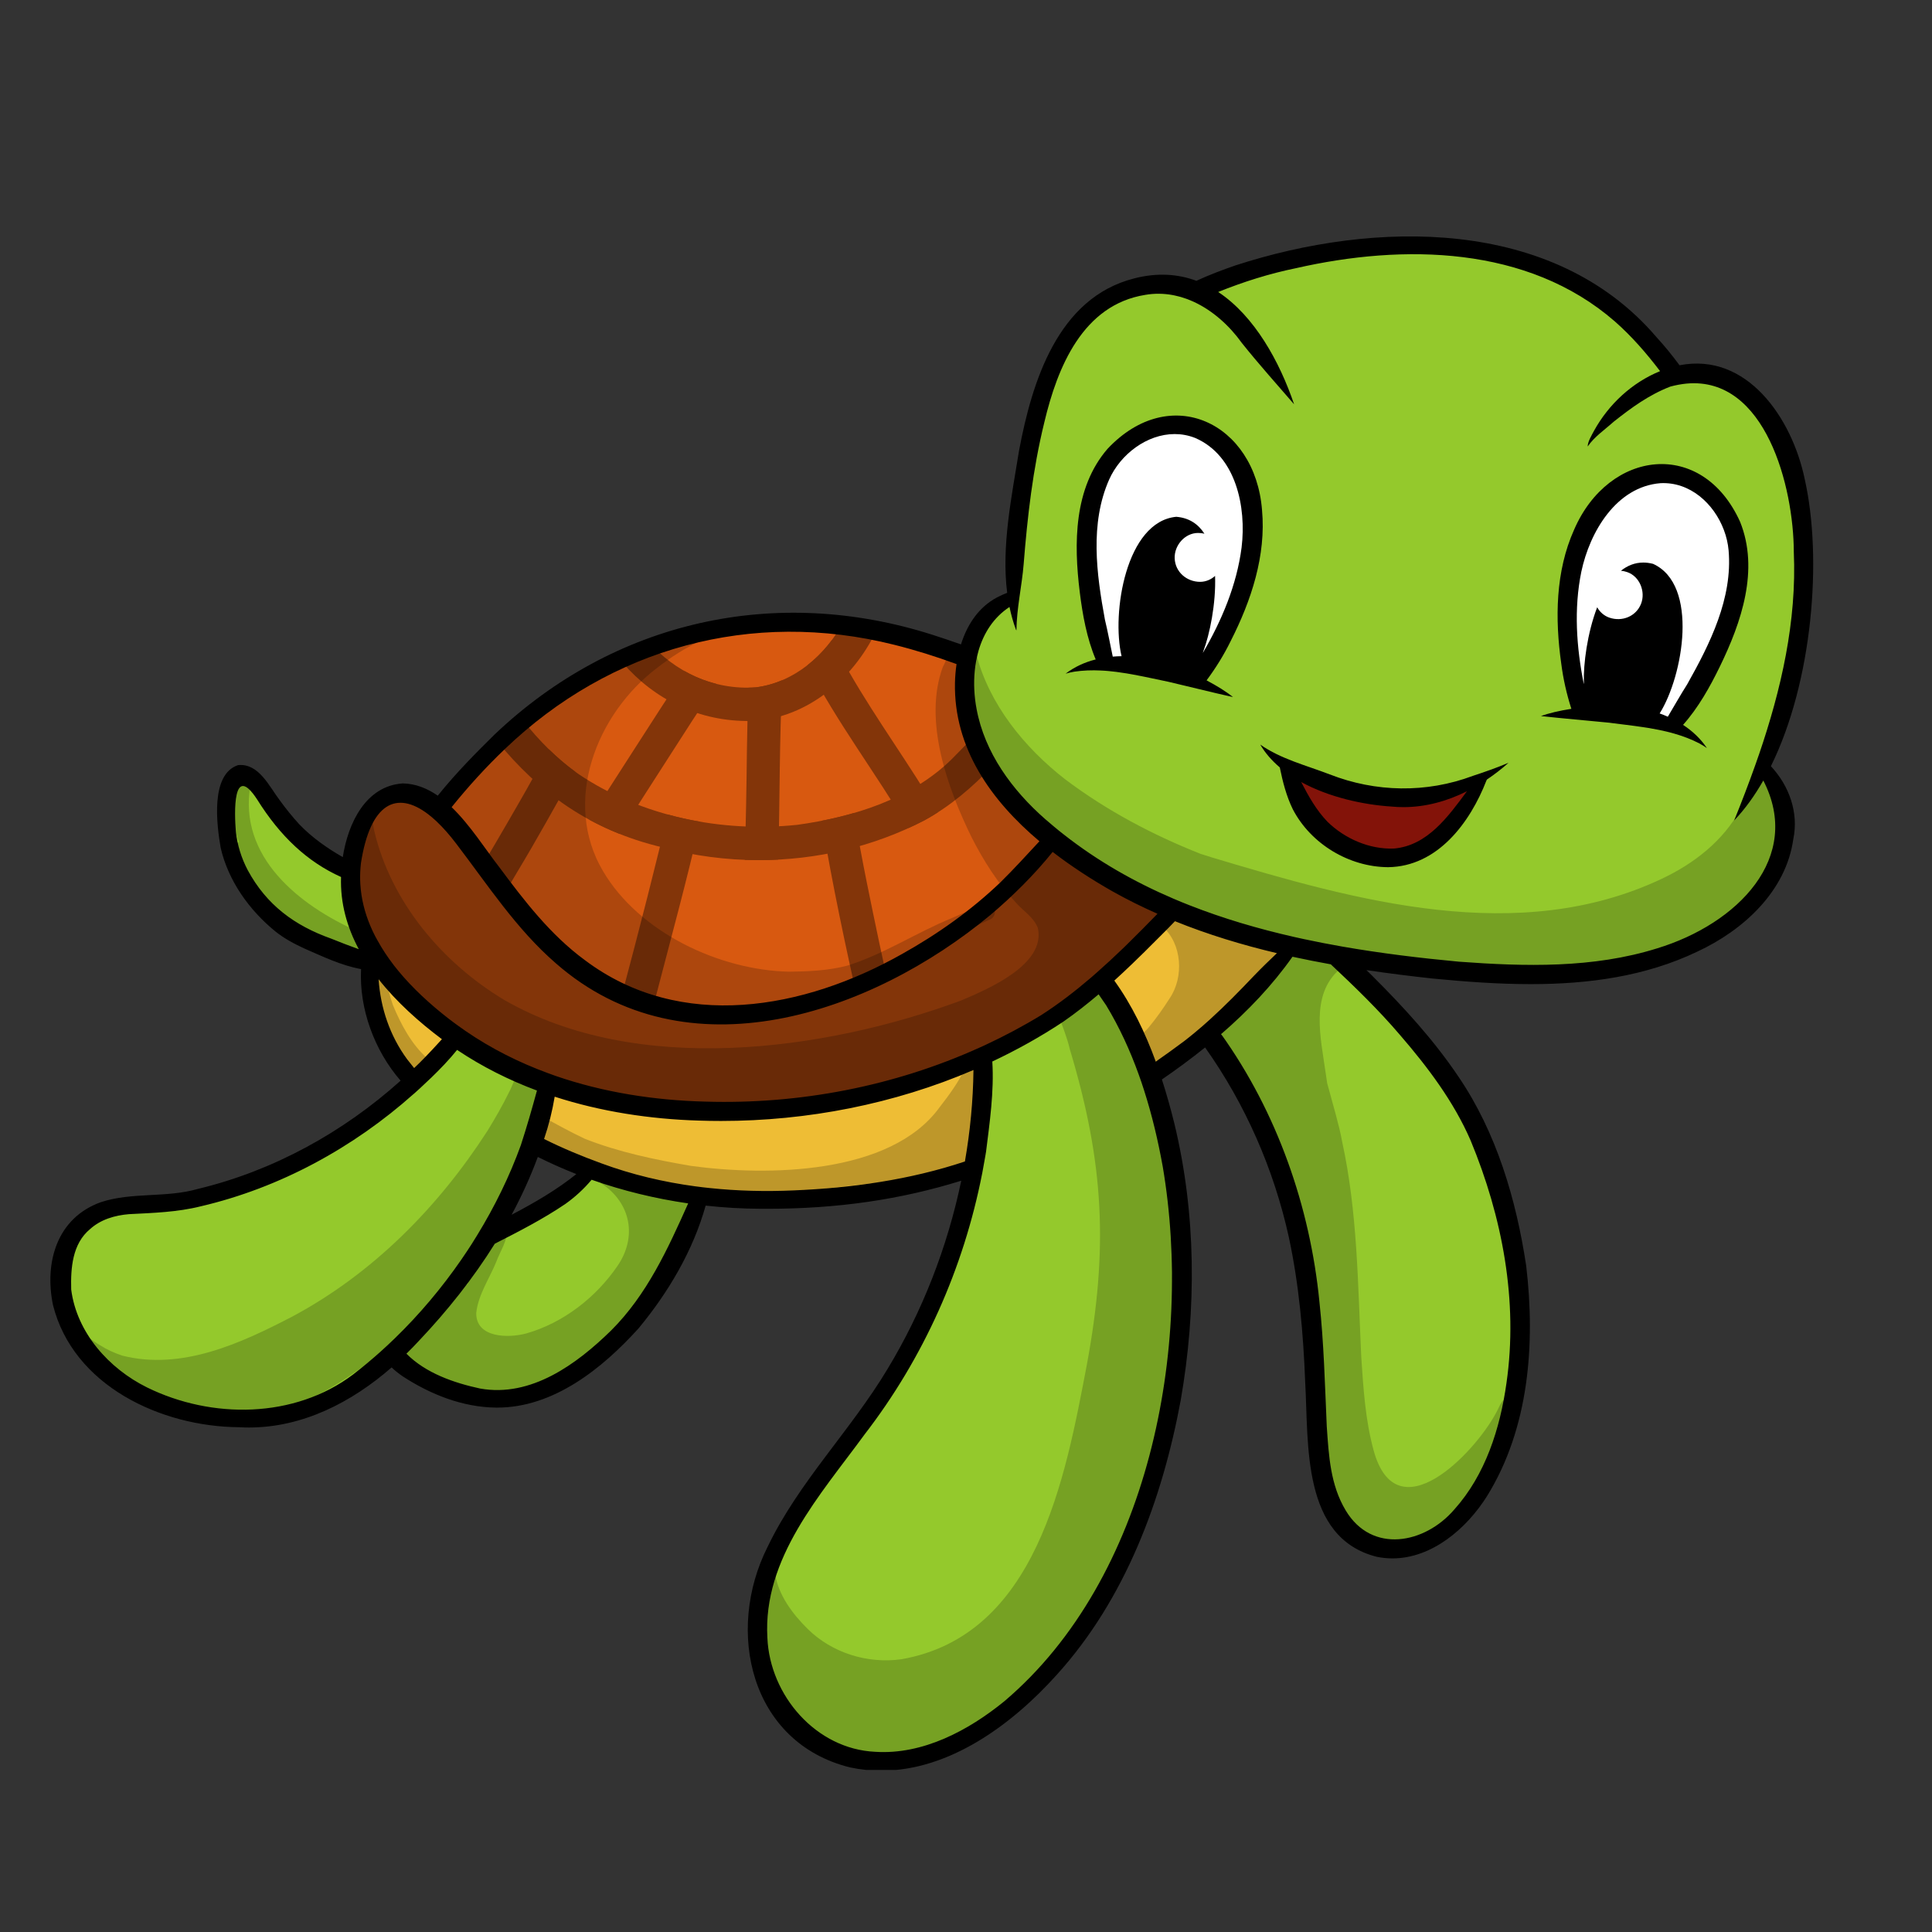 <svg xmlns="http://www.w3.org/2000/svg" xmlns:xlink="http://www.w3.org/1999/xlink" width="500" viewBox="0 0 375 375" height="500" preserveAspectRatio="xMidYMid meet"><rect x="0" y="0" width="375" height="375" fill="#333333" stroke="none"/><defs><filter x="0%" y="0%" width="100%" height="100%" id="49594d223c"></filter><clipPath id="e31849c4a4"><path d="M 9 120 L 353 120 L 353 343.543 L 9 343.543 Z M 9 120 " clip-rule="nonzero"></path></clipPath><mask id="e27cddfff8"><g filter="url(#49594d223c)"><rect x="-37.5" width="450" fill="#000000" y="-37.5" height="450" fill-opacity="0.2"></rect></g></mask><clipPath id="c5b5da5af4"><path d="M 75 0.48 L 185 0.48 L 185 77 L 75 77 Z M 75 0.48 " clip-rule="nonzero"></path></clipPath><clipPath id="0ac49f4b78"><rect x="0" width="344" y="0" height="224"></rect></clipPath><clipPath id="aae4feab25"><path d="M 9 45 L 352 45 L 352 343.543 L 9 343.543 Z M 9 45 " clip-rule="nonzero"></path></clipPath></defs><path fill="#d85910" d="M 140.59 196.93 C 129.977 196.93 120.504 193.848 112.43 187.77 C 105.73 182.848 100.566 176.227 95.434 169.309 C 94.645 168.305 93.82 167.16 92.941 165.949 C 91.012 163.281 88.828 160.258 86.414 157.934 L 85.238 156.805 L 86.262 155.535 C 89.598 151.406 93.141 147.551 96.793 144.074 C 112.426 129.094 132.539 120.84 153.414 120.84 C 160.242 120.84 167.16 121.707 173.977 123.418 C 177.973 124.414 182.113 125.695 186.273 127.223 L 187.633 127.723 L 187.422 129.152 C 187.262 130.242 187.164 131.398 187.137 132.586 C 186.93 143.07 192.23 152.945 202.898 161.934 L 204.32 163.133 L 202.051 165.59 C 199.926 167.887 197.73 170.258 195.434 172.523 C 189.898 177.816 183.371 182.578 176.004 186.691 C 167.75 191.359 154.898 196.93 140.59 196.93 Z M 140.59 196.93 " fill-opacity="1" fill-rule="nonzero"></path><path fill="#833509" d="M 140.633 215.656 C 139.395 215.656 138.152 215.637 136.914 215.602 C 126.414 215.352 116.543 213.68 107.594 210.637 C 107.074 210.457 106.562 210.277 106.051 210.094 C 105.609 209.934 105.18 209.773 104.754 209.609 L 104.578 209.543 C 99.367 207.543 94.473 205.027 90.051 202.07 C 89.375 201.617 88.703 201.148 88.039 200.668 C 87.828 200.516 87.602 200.352 87.375 200.18 C 86.875 199.812 86.363 199.422 85.859 199.027 C 81.887 195.934 78.523 192.723 75.871 189.492 L 75.586 189.148 L 75.578 189.148 L 75.465 189 L 75.016 188.457 L 74.68 188.121 L 74.68 188.047 L 73.484 186.586 L 73.676 186.586 C 73.211 185.91 72.777 185.242 72.387 184.59 L 71.953 183.875 L 71.953 183.848 C 71.863 183.688 71.77 183.523 71.684 183.363 C 71.609 183.238 71.512 183.059 71.422 182.879 C 71.301 182.652 71.168 182.395 71.035 182.133 L 70.801 181.777 L 70.797 181.641 C 70.742 181.52 70.684 181.402 70.629 181.281 C 70.586 181.191 70.543 181.098 70.508 181.008 L 70.277 180.488 L 70.496 180.387 L 70.254 180.438 C 69.039 177.57 68.336 174.652 68.164 171.762 L 68.055 169.992 L 68.035 169.992 L 68.211 168.055 C 68.234 167.809 68.262 167.562 68.289 167.316 C 69.996 156.332 74.367 154.039 77.734 154.039 C 79.574 154.039 81.535 154.754 83.562 156.168 L 83.891 156.406 C 84.152 156.594 84.387 156.777 84.621 156.969 C 85 157.273 85.379 157.605 85.766 157.957 C 85.887 158.07 86.02 158.195 86.148 158.32 L 86.402 158.566 C 87.551 159.695 88.738 161.062 89.922 162.617 C 91.258 164.367 92.57 166.145 93.883 167.926 C 98.469 174.148 103.211 180.578 109.09 185.664 C 117.73 193.227 128.105 197.059 139.934 197.059 C 156.496 197.059 175.133 189.48 191.066 176.262 C 195.633 172.398 199.633 168.355 202.945 164.254 L 204.035 162.898 L 205.414 163.961 C 208.754 166.535 212.57 169.051 216.758 171.43 C 219.508 172.984 222.41 174.438 225.371 175.75 L 227.699 176.781 L 225.926 178.613 C 224.043 180.559 222.371 182.25 220.816 183.789 C 220.09 184.508 219.355 185.223 218.609 185.938 C 217.254 187.234 216.027 188.367 214.863 189.41 C 214.332 189.883 213.805 190.352 213.27 190.812 C 209.77 193.84 206.434 196.359 203.074 198.52 C 199.594 200.645 195.953 202.598 192.223 204.352 C 176.434 211.746 158.594 215.656 140.633 215.656 Z M 140.633 215.656 " fill-opacity="1" fill-rule="nonzero"></path><path fill="#eebd35" d="M 222.668 206.684 C 220.48 200.672 217.848 195.52 214.852 191.367 L 213.922 190.078 L 215.098 189.012 C 216.156 188.051 217.258 187.023 218.457 185.875 C 218.891 185.457 219.324 185.039 219.758 184.613 C 220.191 184.195 220.621 183.77 221.051 183.344 C 222.141 182.27 223.215 181.191 224.289 180.109 C 225.133 179.273 225.953 178.441 226.762 177.59 L 227.598 176.715 L 228.719 177.168 C 234.703 179.594 241.09 181.594 248.246 183.289 L 251.449 184.047 L 249.059 186.309 C 247.332 187.945 245.945 189.312 244.688 190.617 C 242.191 193.246 239.207 196.324 236.082 199.16 C 235.836 199.387 235.582 199.617 235.328 199.84 C 234.484 200.594 233.711 201.258 232.969 201.867 C 232.305 202.418 231.625 202.957 230.938 203.488 C 229.074 204.891 227.203 206.246 225.359 207.531 L 223.461 208.855 Z M 222.668 206.684 " fill-opacity="1" fill-rule="nonzero"></path><path fill="#eebd35" d="M 148.859 232.953 C 145.02 232.953 141.23 232.758 137.602 232.375 C 137.195 232.332 136.785 232.289 136.375 232.238 C 136.301 232.23 136.211 232.219 136.121 232.207 C 135.766 232.164 135.359 232.113 134.953 232.059 L 134.34 232.059 L 134.238 231.961 C 127.938 231.082 121.91 229.598 116.297 227.539 C 116.297 227.539 115.438 227.227 115.121 227.105 L 114.348 226.816 C 110.852 225.484 107.738 224.133 104.816 222.676 L 103.43 221.98 L 103.926 220.516 C 104.801 217.934 105.469 215.266 105.91 212.59 L 106.246 210.551 L 108.215 211.188 C 116.605 213.906 125.828 215.43 135.621 215.727 C 137.059 215.773 138.516 215.801 139.953 215.801 C 156.738 215.801 173.438 212.438 188.25 206.074 L 190.762 204.996 L 190.73 207.73 C 190.664 213.672 190.102 219.734 189.055 225.746 L 188.871 226.789 L 187.867 227.129 C 178.004 230.426 166.957 232.293 154.09 232.836 C 152.336 232.914 150.578 232.953 148.859 232.953 Z M 148.859 232.953 " fill-opacity="1" fill-rule="nonzero"></path><path fill="#eebd35" d="M 79.008 208.441 C 78.543 207.863 78.086 207.285 77.633 206.711 C 74.145 201.973 72.109 196.273 71.707 190.18 L 71.328 184.422 L 74.883 188.969 C 75.109 189.254 75.34 189.543 75.574 189.824 C 75.723 190.008 75.852 190.164 75.988 190.316 C 76.156 190.516 76.289 190.672 76.426 190.824 C 76.598 191.023 76.73 191.176 76.871 191.324 C 77.031 191.508 77.168 191.66 77.309 191.809 C 77.484 192.004 77.625 192.152 77.77 192.301 C 77.906 192.453 78.027 192.578 78.141 192.695 L 78.527 193.082 L 78.535 193.098 C 78.727 193.293 79.203 193.77 79.203 193.77 C 79.676 194.238 80.16 194.699 80.648 195.145 C 80.828 195.316 80.984 195.457 81.141 195.598 C 82.848 197.152 84.711 198.688 86.844 200.293 L 88.406 201.469 L 85.203 204.961 C 84.559 205.652 83.918 206.32 83.266 206.98 L 82.621 207.629 C 82.363 207.891 82.094 208.152 81.828 208.41 L 80.238 209.969 Z M 79.008 208.441 " fill-opacity="1" fill-rule="nonzero"></path><path fill="#94c92c" d="M 270.668 300.57 C 266.078 300.57 262.172 298.27 259.672 294.086 C 256.566 288.906 256.168 283.098 255.781 277.48 L 255.746 276.98 C 255.676 275.398 255.613 273.855 255.551 272.312 C 255.293 265.922 255.023 259.309 254.328 252.863 C 252.504 234.254 245.848 216.109 235.582 201.754 L 234.637 200.434 L 235.863 199.375 C 241.32 194.66 245.883 189.719 249.43 184.688 L 250.109 183.719 L 251.266 183.973 C 253.555 184.477 255.961 184.953 258.625 185.43 L 259.145 185.52 L 259.527 185.883 C 264.793 190.82 269.117 195.066 273.109 199.754 C 277.684 205.055 283.414 212.227 287.074 220.645 C 293.891 237.09 296.34 253.715 294.16 268.754 C 292.648 279.5 289.098 288.055 283.605 294.172 C 280.191 298.168 275.344 300.57 270.668 300.57 Z M 270.668 300.57 " fill-opacity="1" fill-rule="nonzero"></path><path fill="#94c92c" d="M 171.473 341.855 C 170.898 341.855 170.328 341.836 169.75 341.801 C 157.859 341.246 147.715 330.562 147.172 317.988 C 146.355 303.926 155.125 292.32 162.863 282.078 C 164.051 280.508 165.227 278.949 166.355 277.402 C 177.539 262.922 185.32 245.676 188.883 227.488 C 188.949 227.164 189.008 226.855 189.062 226.551 C 189.156 226.074 189.242 225.602 189.32 225.137 C 189.379 224.824 189.523 223.953 189.523 223.953 L 189.629 223.312 L 189.84 221.609 C 190.488 216.508 191.152 211.234 190.832 206.172 L 190.754 204.969 L 191.848 204.453 C 196.594 202.211 201.168 199.637 205.434 196.801 C 207.598 195.301 209.785 193.605 212.094 191.645 L 213.586 190.383 L 214.703 191.98 C 215.203 192.695 215.691 193.414 216.18 194.133 C 218.688 198.277 220.848 202.84 222.637 207.77 C 222.746 208.078 222.855 208.383 222.961 208.688 C 223.078 209.023 223.191 209.359 223.305 209.695 C 223.395 209.953 223.488 210.227 223.574 210.5 L 223.824 211.281 C 225.277 215.844 226.465 220.711 227.441 226.145 C 230.578 244.57 229.645 264.754 224.816 282.992 C 219.41 303.422 209.477 320.215 196.098 331.562 C 190.332 336.27 181.402 341.855 171.473 341.855 Z M 171.473 341.855 " fill-opacity="1" fill-rule="nonzero"></path><path fill="#94c92c" d="M 96.512 271.586 C 95.301 271.586 94.082 271.477 92.887 271.266 C 85.945 269.77 80.977 267.398 77.625 264.012 L 76.375 262.746 L 77.641 261.496 C 78.473 260.676 79.289 259.828 80.07 258.977 C 85.75 252.98 90.613 246.758 94.547 240.461 L 94.809 240.039 L 95.246 239.816 C 99.52 237.641 104.363 235.176 108.723 232.23 C 110.504 230.961 112.113 229.48 113.469 227.852 L 114.262 226.902 L 115.43 227.312 C 121.324 229.398 127.512 230.918 133.828 231.828 L 136.156 232.164 L 135.195 234.312 C 131.441 242.703 127.184 252.211 119.887 259.496 C 111.57 267.633 103.93 271.586 96.512 271.586 Z M 96.512 271.586 " fill-opacity="1" fill-rule="nonzero"></path><path fill="#94c92c" d="M 47.102 275.398 C 40.441 275.398 33.75 273.84 27.75 270.895 C 19.125 266.625 13.113 258.82 12.055 250.516 L 12.043 250.43 L 12.043 250.34 C 11.918 245.703 12.332 240.512 16.355 237.191 C 18.406 235.328 21.293 234.203 24.867 233.895 L 26.211 233.828 C 30.512 233.617 34.578 233.418 38.566 232.414 C 53.25 228.984 67.262 221.586 79.117 211.012 C 79.523 210.652 79.922 210.289 80.316 209.926 C 80.645 209.625 80.973 209.32 81.297 209.016 C 81.297 209.016 82.102 208.258 82.414 207.957 C 83.082 207.312 83.746 206.652 84.398 205.977 L 84.965 205.383 L 86.344 206.516 L 85.047 205.301 C 85.898 204.387 86.645 203.535 87.328 202.688 L 88.348 201.414 L 89.703 202.324 C 94.273 205.387 99.367 207.977 104.844 210.016 L 106.363 210.582 L 105.938 212.148 C 105.152 215.043 104.461 217.449 103.766 219.723 L 103.375 221 C 103.211 221.512 103.051 222.02 102.883 222.531 L 102.883 222.555 L 102.781 222.844 C 102.719 223.02 102.652 223.203 102.586 223.379 C 100.574 228.836 97.988 234.242 94.898 239.449 L 94.898 240.738 L 94.117 240.738 C 94.043 240.863 93.965 240.992 93.887 241.117 C 93.793 241.266 93.699 241.426 93.598 241.578 C 93.312 242.031 93.012 242.512 92.703 242.98 C 92.375 243.484 92.039 243.992 91.703 244.5 C 91.363 245.004 91.016 245.504 90.664 246.008 C 86.801 251.535 82.43 256.664 77.664 261.254 C 77.301 261.602 76.941 261.945 76.578 262.285 L 76.363 262.484 C 75.922 262.891 75.496 263.277 75.07 263.664 C 73.305 265.242 71.484 266.758 69.656 268.168 C 63.391 272.902 55.598 275.398 47.102 275.398 Z M 47.102 275.398 " fill-opacity="1" fill-rule="nonzero"></path><path fill="#94c92c" d="M 69.039 185.918 C 67.398 185.328 65.668 184.664 63.59 183.828 C 55.613 180.988 50.164 176.5 46.512 169.727 C 45.156 167.141 44.316 164.402 44.008 161.566 C 43.578 156.32 43.992 153.004 45.23 151.656 C 45.75 151.098 46.434 150.789 47.16 150.789 C 48.566 150.789 49.832 151.805 51.391 154.188 C 55.746 161.156 60.82 165.867 66.926 168.613 L 68.012 169.102 L 67.973 170.293 C 67.828 174.699 68.914 179.109 71.211 183.406 L 73.379 187.473 Z M 69.039 185.918 " fill-opacity="1" fill-rule="nonzero"></path><path fill="#94c92c" d="M 297.605 189.062 C 293.406 189.062 288.91 188.871 283.02 188.434 C 274.445 187.629 267.012 186.664 260.262 185.484 C 260.23 185.48 260.141 185.465 260.051 185.449 C 259.539 185.359 258.961 185.254 258.387 185.148 C 257.754 185.031 257.125 184.914 256.5 184.789 C 255.32 184.562 254.133 184.32 252.949 184.066 L 252.848 184.066 L 252.629 184 C 252.02 183.871 251.414 183.738 250.805 183.598 C 243.309 181.902 236.586 179.867 230.258 177.379 C 229.98 177.27 229.691 177.156 229.398 177.035 C 228.559 176.703 227.711 176.348 226.863 175.984 C 218.984 172.598 211.852 168.43 205.656 163.598 L 205.492 163.469 C 205.305 163.324 205.113 163.176 204.926 163.023 C 204.594 162.762 204.258 162.488 203.918 162.211 L 203.348 161.734 C 202.809 161.289 202.266 160.82 201.727 160.344 C 194.086 153.652 189.27 145.891 187.801 137.898 C 187.309 135.32 187.176 132.609 187.418 130.074 L 187.57 128.465 L 187.629 128.465 L 187.691 128.094 L 187.566 128.094 L 188.219 125.824 C 189.406 121.719 191.738 118.43 194.957 116.312 L 196.133 115.539 L 196.352 114.008 C 196.57 112.508 196.789 110.922 196.918 109.355 C 197.578 101.082 198.578 91.305 200.977 81.535 C 204.742 65.652 211.633 57.125 222.035 55.477 C 222.949 55.32 223.906 55.238 224.855 55.238 C 226.188 55.238 227.539 55.398 228.871 55.715 C 229.801 55.941 230.742 56.246 231.672 56.625 L 231.684 56.625 L 232.309 56.895 L 232.316 56.902 C 236.113 58.625 239.699 61.66 242.453 65.488 C 243.031 66.215 243.625 66.941 244.223 67.66 C 241.984 64.047 239.102 60.551 235.473 58.148 L 232.648 56.281 L 235.789 55.02 C 241.113 52.879 246.156 51.336 251.207 50.309 C 259.195 48.488 266.996 47.562 274.352 47.562 C 290.781 47.562 304.32 52.098 314.594 61.035 C 317.68 63.746 320.551 66.898 323.637 70.961 L 325.043 72.809 L 323.855 73.289 C 324.004 73.25 324.371 73.156 324.434 73.145 C 324.762 73.066 325.094 72.996 325.418 72.934 L 325.812 72.863 C 325.977 72.836 326.141 72.809 326.305 72.785 C 326.508 72.758 326.711 72.734 326.906 72.711 C 327.141 72.688 327.328 72.668 327.516 72.656 L 327.645 72.645 C 327.832 72.633 328.02 72.621 328.203 72.617 C 328.383 72.613 328.586 72.609 328.785 72.609 C 344.156 72.609 349.93 93.77 349.953 107.109 C 350.484 119.066 348.312 131.754 343.125 146.957 L 343.145 146.957 L 342.648 148.355 L 343.848 150.68 C 346.82 156.449 347.156 162.438 344.809 167.996 C 341.504 175.812 333.047 182.457 322.184 185.77 C 315.023 188.016 307.207 189.062 297.605 189.062 Z M 250.32 149.398 C 250.812 151.695 251.445 154.086 252.539 156.312 C 255.699 162.375 262.5 166.5 269.438 166.543 C 278.73 166.43 283.977 157.52 286.238 152.355 C 281.852 153.977 277.184 154.809 272.43 154.809 C 267.312 154.809 262.262 153.848 257.418 151.953 C 256.301 151.523 255.164 151.129 253.957 150.711 C 252.758 150.293 251.535 149.867 250.32 149.398 Z M 320.398 139.566 C 321.129 139.688 321.805 139.816 322.477 139.953 C 322.938 140.047 323.414 140.152 323.883 140.266 C 324.008 140.297 324.539 140.43 324.539 140.43 L 325.352 139.52 C 328.414 136.07 330.641 131.855 332.238 128.57 C 335.664 121.531 339.793 111.113 336.105 101.953 C 333.215 95.559 328.254 91.855 322.52 91.855 C 316.168 91.855 310.285 96.316 307.172 103.504 C 304.145 110.254 303.371 118.441 304.805 128.562 C 305.156 131.363 305.789 134.207 306.695 137.039 L 306.996 137.98 C 307.539 138.031 308.082 138.082 308.621 138.133 C 308.914 138.156 309.234 138.188 309.559 138.223 C 310.258 138.285 311.008 138.359 311.754 138.434 L 312.297 138.488 C 313.051 138.586 313.812 138.68 314.582 138.773 C 316.102 138.957 317.676 139.148 319.23 139.387 L 319.445 139.418 C 319.738 139.461 320.027 139.504 320.316 139.555 Z M 219.023 128.965 C 219.371 129.02 219.715 129.082 220.062 129.145 C 221.688 129.441 223.223 129.766 224.711 130.082 C 225.48 130.242 226.242 130.406 227.004 130.559 L 227.516 130.68 C 228.262 130.855 228.992 131.027 229.723 131.203 C 229.992 131.266 230.301 131.34 230.609 131.418 C 231.125 131.539 231.652 131.668 232.18 131.793 L 232.77 131 C 234.551 128.602 236.07 126.117 237.293 123.617 C 241.938 114.48 243.863 106.484 243.184 99.145 C 242.418 89.453 236.152 82.438 228.285 82.438 C 224.047 82.438 219.891 84.477 216.262 88.34 C 209.852 95.762 210.383 106.953 211.348 114.719 C 211.797 118.352 212.539 123.062 214.312 127.309 L 214.785 128.434 L 215.453 128.488 C 215.938 128.535 216.418 128.59 216.898 128.652 C 217.574 128.734 218.254 128.836 218.934 128.949 Z M 219.023 128.965 " fill-opacity="1" fill-rule="nonzero"></path><path fill="#ffffff" d="M 214.246 127.816 C 214.07 126.992 213.902 126.164 213.734 125.34 C 213.426 123.801 213.102 122.215 212.734 120.695 L 212.715 120.598 C 211.07 111.684 209.652 101.418 213.66 92.363 C 216.254 86.539 222.152 82.473 228.004 82.473 C 229.605 82.473 231.164 82.77 232.641 83.355 C 241.727 87.27 243.762 98.254 242.758 106.477 C 241.879 113.27 239.344 120.188 234.996 127.645 L 231.766 126.203 C 231.801 126.105 231.879 125.836 231.879 125.836 L 231.906 125.766 C 232.867 123.211 233.836 118.91 234.043 114.605 C 233.68 114.672 233.312 114.707 232.941 114.707 C 229.32 114.707 226.371 111.961 226.227 108.457 C 226.152 106.695 226.84 104.934 228.102 103.617 C 228.582 103.121 229.117 102.711 229.691 102.398 C 229.27 102.246 228.816 102.145 228.324 102.094 C 226.336 102.332 224.57 103.512 223.07 105.602 C 219.223 110.969 218.059 121.164 219.426 126.957 L 219.934 129.117 L 217.715 129.145 C 217.141 129.148 216.629 129.176 216.148 129.219 L 214.574 129.363 Z M 214.246 127.816 " fill-opacity="1" fill-rule="nonzero"></path><path fill="#ffffff" d="M 322.992 140.734 C 322.562 140.539 322.086 140.352 321.539 140.152 L 319.449 139.41 L 320.629 137.535 C 323.797 132.492 326.004 122.469 324.098 116.145 C 323.359 113.684 322.066 111.996 320.262 111.125 C 319.816 111.023 319.379 110.969 318.965 110.969 C 318.934 110.969 318.898 110.969 318.867 110.969 C 319.312 111.453 319.691 112.016 319.98 112.645 C 320.75 114.297 320.828 116.188 320.191 117.824 C 319.215 120.328 316.816 121.949 314.078 121.949 C 313.309 121.949 312.543 121.82 311.809 121.566 C 311.457 121.445 311.121 121.293 310.801 121.113 C 309.602 125.258 309.121 129.637 309.207 132.367 L 309.211 132.441 C 309.211 132.441 309.199 132.703 309.199 132.797 L 305.676 133.145 C 303.977 124.684 303.82 117.312 305.191 110.617 C 306.902 102.5 312.387 92.766 322.203 92.004 C 322.453 91.992 322.645 91.988 322.836 91.988 C 324.242 91.988 325.617 92.219 326.93 92.672 C 332.457 94.559 336.723 100.312 337.293 106.66 C 338.148 116.531 333.48 125.785 329.039 133.688 L 328.988 133.773 C 328.148 135.086 327.332 136.484 326.539 137.836 C 326.113 138.566 325.684 139.297 325.25 140.023 L 324.438 141.383 Z M 322.992 140.734 " fill-opacity="1" fill-rule="nonzero"></path><path fill="#831309" d="M 269.992 166.496 C 265.156 166.496 260.082 164.355 256.422 160.773 C 253.984 158.242 252.34 155.242 250.988 152.621 L 248.316 147.457 L 253.422 150.246 C 257.98 152.738 264.117 154.395 270.25 154.781 C 270.992 154.855 271.703 154.891 272.422 154.891 C 276.23 154.891 280.102 153.918 283.93 151.996 L 286.156 154.645 L 285.871 155.031 C 282.113 160.102 277.855 165.848 270.719 166.477 C 270.418 166.492 270.207 166.496 269.992 166.496 Z M 269.992 166.496 " fill-opacity="1" fill-rule="nonzero"></path><path fill="#833509" d="M 143.941 139.922 C 134.008 139.562 125.523 134.688 119.77 127.312 C 120.914 126.633 122.074 125.984 123.273 125.406 C 124.105 125.055 124.941 124.734 125.793 124.453 C 130.941 130.367 138.43 133.992 146.688 133.414 C 154.07 132.512 160.277 127.188 163.715 120.668 C 163.871 120.699 164.031 120.727 164.188 120.758 C 166.113 121.211 168.008 121.793 169.926 122.297 C 169.988 122.316 170.055 122.332 170.117 122.348 C 165.516 132.117 155.957 139.949 145.027 139.949 C 144.668 139.949 144.305 139.941 143.941 139.922 Z M 143.941 139.922 " fill-opacity="1" fill-rule="nonzero"></path><path fill="#833509" d="M 128.602 164.48 C 114.371 161.102 104.551 153.727 96.395 143.758 C 98.098 142.441 99.809 141.141 101.527 139.852 C 104.648 143.758 108.137 147.34 112.258 150.223 C 124.578 158.523 140.078 161.629 154.758 160.098 C 165.535 158.605 176.785 155.141 184.715 147.371 C 186.16 145.883 187.637 144.406 189.074 142.895 C 189.137 143.047 189.203 143.199 189.27 143.352 C 190.012 145.016 190.926 146.707 192.082 148.129 C 192.246 148.332 192.418 148.535 192.59 148.734 C 188.719 152.836 184.402 156.5 179.488 159.195 C 169.574 164.371 158.441 166.945 147.289 166.949 C 140.992 166.949 134.695 166.125 128.602 164.48 Z M 128.602 164.48 " fill-opacity="1" fill-rule="nonzero"></path><path fill="#833509" d="M 195.414 136.566 C 195.438 136.699 195.461 136.836 195.48 136.973 C 195.457 136.836 195.434 136.703 195.414 136.566 Z M 195.414 136.566 " fill-opacity="1" fill-rule="nonzero"></path><path fill="#833509" d="M 138.973 132.719 C 138.809 132.98 138.656 133.238 138.531 133.512 C 135.758 137.715 133.023 141.945 130.309 146.191 C 126.961 151.41 123.59 156.617 120.293 161.871 C 118.223 161.055 116.258 160.129 114.383 159.109 C 117.105 154.738 119.906 150.414 122.688 146.082 C 126.078 140.805 129.484 135.535 132.914 130.281 C 134.805 131.348 136.84 132.176 138.973 132.719 Z M 138.973 132.719 " fill-opacity="1" fill-rule="nonzero"></path><path fill="#833509" d="M 151.863 132.008 C 151.246 143.598 151.387 155.234 151.062 166.848 C 148.898 166.961 146.73 166.98 144.562 166.898 C 144.773 159.688 144.902 152.641 144.977 145.641 C 145.027 141.582 145.129 137.523 145.293 133.473 C 145.758 133.469 146.219 133.453 146.688 133.418 C 148.492 133.195 150.223 132.711 151.863 132.008 Z M 151.863 132.008 " fill-opacity="1" fill-rule="nonzero"></path><path fill="#833509" d="M 182.016 157.688 C 181.191 158.219 180.348 158.719 179.488 159.191 C 178.438 159.742 177.375 160.258 176.301 160.742 C 170.012 150.055 162.391 140.16 156.734 129.102 C 158.523 127.707 160.121 126.043 161.484 124.207 C 162.793 126.199 163.539 128.582 164.902 130.578 C 170.23 139.84 176.621 148.473 182.016 157.688 Z M 182.016 157.688 " fill-opacity="1" fill-rule="nonzero"></path><path fill="#833509" d="M 129.582 158.086 C 131.656 158.664 133.766 159.129 135.898 159.492 C 133.43 170.438 130.457 181.273 127.637 192.129 C 126.578 196.129 125.531 200.129 124.449 204.121 C 124.004 205.84 122.316 206.992 120.598 206.598 C 118.938 206.238 117.66 204.449 118.121 202.746 C 121.582 189.957 124.957 177.133 128.117 164.262 C 128.641 162.211 129.117 160.152 129.582 158.086 Z M 129.582 158.086 " fill-opacity="1" fill-rule="nonzero"></path><path fill="#833509" d="M 106.539 145.438 C 108.109 146.977 109.777 148.418 111.566 149.727 C 107.883 156.242 104.285 162.809 100.414 169.223 C 98.758 172.016 97.125 174.824 95.395 177.574 C 93.805 179.973 91.883 184.555 88.344 182.32 C 84.387 179.223 90.34 174.551 91.449 171.641 C 94.621 166.336 97.758 161.012 100.824 155.648 C 102.781 152.273 104.633 148.84 106.539 145.438 Z M 106.539 145.438 " fill-opacity="1" fill-rule="nonzero"></path><path fill="#833509" d="M 173.281 194.836 C 174.062 198.953 167.824 200.227 166.922 196.059 C 164.141 183.875 161.562 171.641 159.488 159.309 C 161.598 158.898 163.699 158.398 165.773 157.797 C 166.5 162.305 167.344 166.801 168.242 171.273 C 169.84 179.148 171.477 187.012 173.281 194.836 Z M 173.281 194.836 " fill-opacity="1" fill-rule="nonzero"></path><g clip-path="url(#e31849c4a4)"><g mask="url(#e27cddfff8)"><g transform="matrix(1, 0, 0, 1, 9, 120)"><g clip-path="url(#0ac49f4b78)"><path fill="#000000" d="M 63.906 75.562 C 61.398 77.637 69.453 86.789 71.297 88.395 C 72.176 89.18 73.246 88.789 73.738 88.039 C 74.57 87.488 74.938 86.188 73.891 85.383 C 70.855 82.676 68.797 78.793 67.246 75.039 C 66.73 73.512 66.273 71.961 66.055 70.359 C 66.082 69.172 65.496 67.844 64.098 68.043 C 61.863 68.535 62.992 71.285 63.23 72.832 C 63.453 73.723 63.715 74.605 64.012 75.484 L 64.012 75.488 C 63.98 75.508 63.941 75.535 63.906 75.562 Z M 63.906 75.562 " fill-opacity="1" fill-rule="nonzero"></path><path fill="#000000" d="M 217.441 147.824 C 217.555 146.992 217.656 146.16 217.762 145.328 C 218.484 139.289 218.926 133.18 218.492 127.102 C 218.789 116.539 218.035 105.973 215.504 95.668 C 214.301 90.852 208.57 67.035 200.93 73.383 C 200.441 73.988 199.609 74.812 199.055 75.672 C 198.059 75.008 196.406 75.699 196.508 77.133 C 197.234 79.273 198.145 81.43 198.656 83.672 C 205.293 105.719 206.148 122.273 201.945 144.953 C 197.746 166.988 192.223 197.457 165.945 202.062 C 159.402 202.973 152.52 200.848 147.793 196.195 C 144.809 193.246 142.102 189.625 141.441 185.477 C 141.285 186.098 141.133 186.723 140.977 187.344 C 140.828 187.945 140.684 188.547 140.543 189.148 C 140.043 189.145 139.547 189.359 139.246 189.848 C 138.223 194.965 139.324 200.523 141 205.438 C 143.469 213.461 150.723 220.066 159.168 221.012 C 167.637 221.914 175.781 217.785 182.75 213.387 C 188.461 209.578 192.75 204.082 197.09 198.852 C 198.883 196.738 200.504 194.48 201.945 192.121 C 204.191 193.039 205.18 188.684 206.258 187.262 C 210.848 178.176 213.137 168.117 216.473 158.531 C 217.234 156.148 217.973 153.758 218.629 151.344 C 218.812 150.543 219.164 149.711 218.93 148.883 C 218.688 148.152 218.066 147.824 217.441 147.824 Z M 217.441 147.824 " fill-opacity="1" fill-rule="nonzero"></path><path fill="#000000" d="M 36.191 46.113 C 37.316 47.738 38.516 49.301 39.855 50.754 C 40.488 54.691 48.715 61.535 51.508 63.066 C 52.582 63.656 53.551 63 53.832 62.125 C 55.984 63.449 58.203 64.652 60.477 65.734 C 62.445 66.371 63.523 63.5 61.609 62.707 C 61.531 62.676 61.453 62.641 61.375 62.605 C 61.539 61.918 61.285 61.141 60.422 60.777 C 49.09 55.758 37.195 46.301 39.609 32.449 C 40.484 30.711 38.582 28.992 37.059 30.332 C 36.227 31.332 36.34 32.801 36.148 34.02 C 35.887 37.234 36.32 40.473 37.359 43.512 C 37.035 43.531 36.719 43.648 36.465 43.844 C 35.742 44.41 35.688 45.395 36.191 46.113 Z M 36.191 46.113 " fill-opacity="1" fill-rule="nonzero"></path><path fill="#000000" d="M 336.773 40.766 C 337.395 39.16 337.914 37.516 338.328 35.844 C 338.551 34.992 338.16 34.09 337.285 33.809 C 336.668 33.609 335.926 33.828 335.516 34.328 C 335.531 33.703 335.441 33.086 335.172 32.52 C 334.977 32.262 334.727 32.062 334.449 31.945 C 334.797 30.547 332.922 29.309 331.777 30.391 C 331.398 30.723 331.293 31.145 331.16 31.602 C 330.578 33.551 329.812 35.16 328.805 37.074 C 325.5 43.207 319.801 47.617 313.586 50.555 C 285.715 63.742 254.219 54.824 226.273 46.441 C 225.523 46.207 224.77 45.969 224.02 45.73 C 214.711 42.035 205.836 37.359 197.75 31.262 C 189.828 25.109 182.973 16.68 180.457 6.848 C 180.801 5.16 178.785 4.344 177.762 5.32 C 175.613 4.633 174.848 7.969 174 9.465 C 170.164 19.875 174.922 32.996 179.578 42.5 C 181.895 47.047 184.645 51.406 188.137 55.145 C 189.566 56.805 191.668 58.016 192.453 60.148 C 194.004 67.238 182.781 71.969 177.496 74.219 C 150.836 84.062 114.613 88.875 88.914 74.113 C 76.863 66.887 66.93 55.137 63.648 41.305 C 63.445 40.273 63.254 39.238 63.117 38.199 C 62.922 38.547 62.73 38.895 62.543 39.238 C 62.141 39.977 61.746 40.715 61.344 41.457 C 61.223 41.676 61.102 41.898 60.973 42.125 C 59.973 42.125 59.062 43.121 59.371 44.184 C 59.266 48.926 59.504 53.746 60.996 58.285 C 62.824 64.512 67.484 68.898 72.062 73.379 C 76.992 78.199 82.957 81.773 89.035 84.961 C 101.723 91.832 114.016 94.738 128.434 94.617 C 138.453 94.273 148.684 94.93 158.496 92.539 C 165.434 90.695 172.371 88.484 178.984 85.609 C 178.621 86.141 178.422 86.891 178.227 87.531 C 176.953 90.203 175.168 92.609 173.359 94.938 C 163.828 108.074 139.848 108.301 125.141 106.301 C 118.152 105.098 111.129 103.645 104.516 101.035 C 101.492 99.613 98.559 97.973 95.641 96.367 C 95.551 96.297 95.457 96.238 95.359 96.191 C 95.621 95.562 95.887 94.938 96.152 94.316 C 96.449 93.484 96.113 92.805 95.566 92.445 C 95.688 91.574 95.598 90.715 95.074 89.926 C 94.48 88.812 93.129 87.676 91.855 88.426 C 90.742 89.27 90.5 90.781 89.828 91.953 C 88.559 94.555 87.102 97.078 85.586 99.543 C 76.047 114.328 63.34 127.211 47.715 135.555 C 37.723 140.754 26.285 146.023 14.789 143.141 C 13.16 142.598 11.859 142.023 10.328 141.051 C 9.383 140.555 8.152 139.336 6.918 139.293 C 4.93 139.328 4.746 142.207 6.66 142.543 C 8.359 143.719 10.133 144.754 12.008 145.543 C 11.898 147.039 13.738 147.582 14.785 148.289 C 18.047 150.176 21.484 151.426 25.168 152.297 C 25.461 152.359 25.727 152.352 25.965 152.285 C 29.703 153.418 33.531 154.215 37.449 154.379 C 47.562 155.043 56.629 148.977 64.352 143.102 C 65.484 142.195 66.602 141.262 67.691 140.293 C 67.816 142.496 69.328 144.449 71.332 145.539 C 75.367 148.504 80.262 150.336 85.258 150.75 C 93.395 151.086 102.07 147.496 108.102 142.125 C 111.504 138.461 113.91 134.031 116.621 129.863 C 118.445 127 120.25 124.129 122.086 121.273 C 123.008 119.367 128.91 112.68 124.113 112.418 C 124.113 112.418 124.125 112.414 124.137 112.414 C 121.094 111.941 118.203 110.766 115.434 109.391 C 118.875 110.266 122.387 110.875 125.926 111.258 C 137.707 112.531 149.578 110.887 161.266 109.57 C 166.188 108.977 171.129 108.434 175.988 107.426 C 179.977 106.875 179.125 104.164 179.59 101.102 C 179.926 98.051 180.273 94.988 180.738 91.957 C 180.945 90.688 181.16 89.406 181.473 88.148 C 182.02 87.098 182.18 85.492 180.84 85.012 C 180.723 84.977 180.613 84.953 180.508 84.934 C 184.355 83.188 188.086 81.211 191.629 78.93 C 191.879 78.895 192.121 78.797 192.336 78.637 C 193.953 77.469 195.551 76.281 197.145 75.086 C 199.656 73.27 202.109 71.344 204.422 69.273 C 204.977 69.395 205.586 69.219 205.984 68.789 C 208.488 66.363 210.949 63.887 213.441 61.449 C 213.566 61.289 213.723 61.121 213.91 60.945 C 214.402 60.922 214.883 60.684 215.176 60.219 C 215.312 60.027 215.398 59.836 215.445 59.641 C 215.648 59.469 215.855 59.289 216.047 59.109 C 216.152 59.383 216.348 59.641 216.648 59.844 C 220.453 63.211 220.836 69.652 218.031 73.773 C 216.793 75.723 215.449 77.629 213.977 79.398 C 213.211 80.43 211.203 81.469 212.402 83.043 C 212.691 83.348 212.996 83.52 213.301 83.582 C 213.477 84.297 213.574 85.117 214.223 85.57 C 215.234 86.312 216.516 85.801 217.398 85.117 C 219.074 83.926 220.684 82.648 222.332 81.438 C 226.254 78.617 230.066 75.656 233.684 72.457 C 235.586 70.75 237.477 69.027 239.281 67.215 C 237.734 68.844 236.395 70.906 235.004 72.258 C 233.719 73.621 232.367 74.98 230.906 76.207 C 229.777 77.086 228.449 78 228.223 79.523 C 227.859 81.902 229.062 84.133 230.156 86.164 C 231.785 89.113 233.496 92.023 234.883 95.09 C 238.289 101.91 240.691 109.023 242.766 116.371 C 242.441 117.434 243.336 118.902 243.57 119.992 C 245.824 127.414 245.727 135.586 246.145 143.305 C 246.422 152.887 245.227 163.426 250.457 171.977 C 252.199 174.934 254.773 177.617 258.176 178.527 C 261.578 179.617 265.32 179.125 268.371 177.273 C 269.934 176.367 271.641 175.477 273.074 174.32 C 273.488 174.332 273.898 174.191 274.188 173.879 C 277.578 170.145 281.379 166.062 282.031 160.859 C 282.039 160.438 281.891 160.047 281.637 159.746 C 283.082 157.684 284.312 155.586 285.301 153.648 C 285.656 152.836 285.328 151.875 284.516 151.496 C 282.637 150.691 282.109 153.012 281.398 154.215 C 277.141 162.18 262.105 177.742 257.629 161.559 C 256.008 155.633 255.621 149.465 255.219 143.363 C 254.559 129.383 254.508 115.27 251.496 101.535 C 250.953 98.453 249.73 94.461 248.605 90.242 C 248.5 89.551 248.402 88.863 248.297 88.176 C 247.383 81.57 245.25 73.137 251.027 68.133 C 251.359 67.984 251.598 67.77 251.75 67.52 C 251.754 67.52 251.754 67.52 251.754 67.52 C 251.922 67.391 252.074 67.238 252.184 67.062 C 253.34 67.438 254.5 67.812 255.656 68.191 C 257.211 68.652 258.109 67.055 257.613 65.953 C 267.031 67.336 276.523 68.199 286.031 68.496 C 305.23 69.328 327.582 63.188 336.668 44.723 C 337.254 43.617 338.441 42.125 337.199 41.031 C 337.07 40.914 336.926 40.828 336.773 40.766 Z M 110.848 125.727 C 106.672 131.836 100.316 136.781 93.156 138.82 C 89.68 139.758 83.359 139.727 83.438 134.824 C 83.836 131.262 86 128.18 87.328 124.91 C 88.055 122.906 89.516 120.883 89.402 118.715 C 89.168 117.867 88.176 117.41 87.363 117.676 C 86.746 117.875 86.355 118.398 86.273 118.988 C 85.883 120.137 85.277 121.555 84.66 122.969 C 83.77 125.125 82.578 127.215 81.648 129.387 C 81.445 128.922 81.117 128.523 80.602 128.266 C 79.891 127.961 79.207 128.004 78.551 128.238 C 79.34 127.004 80.102 125.758 80.844 124.496 C 81.336 124.242 81.773 123.773 82.039 123.23 C 83.09 121.68 84.137 120.117 85.129 118.523 C 88.938 112.586 91.473 105.836 94.121 99.238 C 94.66 99.578 95.293 99.816 95.824 100.16 C 95.152 101.668 96.754 102.449 97.926 102.863 C 100.824 104.125 103.734 105.355 106.676 106.512 C 107.051 106.664 107.426 106.816 107.805 106.961 C 106.949 107.508 106.59 108.859 107.676 109.676 C 113.441 113.414 114.738 120.062 110.848 125.727 Z M 177.543 9.457 C 177.566 9.406 177.598 9.359 177.629 9.305 C 177.762 9.828 177.934 10.336 178.133 10.848 C 177.938 10.52 177.617 10.273 177.254 10.145 C 177.344 9.918 177.441 9.688 177.543 9.457 Z M 185.387 33.648 C 181.441 27.32 178.234 19.875 177.855 13.926 C 177.883 13.312 177.898 12.719 178.227 12.188 C 178.348 11.848 178.359 11.535 178.297 11.262 C 178.414 11.535 178.535 11.809 178.66 12.082 C 178.27 12.332 177.988 12.742 177.969 13.301 C 177.926 14.117 178.613 14.762 178.719 15.57 C 179.715 20.27 182.211 24.801 184.762 28.879 C 188.031 34.25 191.855 38.789 196.227 42.633 C 192.551 39.711 189.051 36.547 185.387 33.648 Z M 238.809 62.883 C 238.652 63.062 238.492 63.242 238.332 63.422 C 234.051 62.488 229.844 61.188 225.77 59.582 C 223.809 58.938 221.891 57.773 219.797 57.742 C 219.617 57.766 219.449 57.816 219.305 57.895 C 219 57.605 218.68 57.336 218.336 57.086 C 218.039 56.93 217.75 56.867 217.484 56.883 C 217.496 56.602 217.426 56.32 217.246 56.039 C 216.863 55.414 216.098 55.176 215.406 55.363 C 215.402 55.367 215.398 55.367 215.395 55.375 C 215.234 53.984 213.379 53.609 212.559 54.551 C 210.254 53.809 207.973 52.945 205.754 51.934 C 206.473 51.613 206.832 50.746 206.656 50.012 C 209.734 51.75 213 53.285 216.457 54.645 C 219.309 55.781 222.176 56.871 225.062 57.926 C 225.098 58.574 225.52 59.199 226.172 59.387 C 229.742 60.355 233.34 61.25 236.953 62.074 C 237.609 62.297 238.27 62.516 238.926 62.734 C 238.883 62.777 238.844 62.832 238.809 62.883 Z M 245.586 64.984 C 243.863 64.418 242.414 64.785 241.129 65.625 C 241.16 65.477 241.172 65.324 241.16 65.172 C 241.5 64.684 241.746 64.16 241.719 63.652 C 243.188 64.141 244.652 64.617 246.121 65.094 C 245.938 65.066 245.762 65.027 245.586 64.984 Z M 245.586 64.984 " fill-opacity="1" fill-rule="nonzero"></path><g clip-path="url(#c5b5da5af4)"><path fill="#000000" d="M 77.145 38.934 C 77.855 39.125 78.41 38.719 78.883 38.215 C 87.691 49 95.25 61.098 106.543 69.496 C 109.18 71.422 111.883 73.32 114.988 74.402 C 118.094 75.508 121.387 76.008 124.641 76.457 C 125.473 76.543 126.031 76.117 126.285 75.551 C 126.672 75.598 127.059 75.637 127.449 75.668 C 135.848 76.602 144.336 75.273 152.234 72.355 C 153.52 71.77 155.184 71.496 156.199 70.477 C 160.605 69.266 164.75 67.27 169.777 64.555 C 172.543 63.18 175.359 61.902 178.188 60.66 C 179.871 59.922 181.566 59.203 183.238 58.434 C 184.039 58.066 184.344 57.027 183.957 56.262 C 183.551 55.457 182.586 55.176 181.781 55.543 C 179.793 56.457 177.773 57.309 175.77 58.191 C 168.789 61.043 162.605 65.203 155.352 67.461 C 151.723 68.391 147.973 68.559 144.215 68.605 C 130.66 68.332 115.062 61.004 108.051 49.094 C 100.062 35.613 106.762 18.57 118.516 9.66 C 121.094 7.633 124.18 5.629 127.238 4.27 C 127.43 4.199 127.621 4.109 127.828 4.113 C 128.707 4.043 129.395 3.285 129.336 2.395 C 128.613 -0.734 124.824 1.832 123.078 2.738 C 121.23 3.723 119.449 4.855 117.754 6.113 C 117.469 6.078 117.156 6.121 116.828 6.281 C 107.672 10.547 98.75 15.336 90.988 21.879 C 86.52 25.555 82.305 29.555 78.422 33.844 C 77.711 33.996 77.109 34.633 77.066 35.371 C 76.461 35.98 75.836 36.59 75.855 37.457 C 75.934 38.199 76.422 38.758 77.145 38.934 Z M 77.145 38.934 " fill-opacity="1" fill-rule="nonzero"></path></g></g></g></g></g><g clip-path="url(#aae4feab25)"><path fill="#000000" d="M 350.301 93.023 C 347.848 81.184 339.102 68.332 326 70.898 C 324.582 68.977 323.07 67.121 321.457 65.363 C 301.477 42.066 266.762 42.734 239.742 51.535 C 237.258 52.395 234.699 53.359 232.223 54.504 C 228.656 53.18 224.633 52.875 220.129 54.043 C 205.297 57.812 200.312 74.102 197.797 87.461 C 196.395 96.211 194.34 106.008 195.492 115.066 C 194.523 115.445 193.625 115.879 192.883 116.32 C 189.633 118.305 187.641 121.523 186.527 125.078 C 184.703 124.434 182.875 123.812 181.055 123.234 C 150.531 113.469 119.211 120.496 95.969 142.594 C 92.738 145.781 88.59 149.918 84.969 154.438 C 82.918 153.016 80.668 152.102 78.172 152.062 C 71.012 152.539 67.559 159.742 66.535 166.367 C 63.469 164.609 60.586 162.586 58.109 160.02 C 56.762 158.547 55.516 157.004 54.34 155.387 C 52.27 152.68 50.238 148.098 46.211 148.508 C 40.793 150.293 42.07 160.105 42.828 164.543 C 44.301 170.953 48.375 176.66 53.43 180.77 C 55.152 182.156 57.109 183.203 59.113 184.121 C 62.672 185.668 66.242 187.398 70.082 188.102 C 69.695 195.762 72.648 203.891 77.758 209.758 C 66.598 219.781 53.055 227.254 38.43 230.762 C 32.273 232.543 25.68 231.348 19.602 233.332 C 11.039 236.383 8.586 245.027 10.281 253.293 C 14.223 269.016 31.285 276.922 46.414 277.023 C 47.059 277.062 47.699 277.078 48.34 277.078 C 58.762 277.078 68.246 272.188 76.012 265.418 C 76.648 266.023 77.379 266.613 78.223 267.184 C 83.59 270.672 89.809 273.141 96.266 273.215 C 96.348 273.215 96.426 273.215 96.512 273.215 C 107.465 273.215 116.906 265.613 123.93 257.852 C 129.719 250.867 134.523 242.758 136.965 234.008 C 140.492 234.395 144.031 234.609 147.566 234.621 C 148.02 234.625 148.469 234.625 148.922 234.625 C 162.637 234.625 174.883 232.824 186.578 229.172 C 183.891 242.094 179.004 254.594 172.281 265.703 C 165.148 277.617 155.059 287.621 149.008 300.207 C 140.734 316.562 145.602 338.23 164.965 343.047 C 167.012 343.484 169.039 343.688 171.047 343.688 C 184.301 343.688 196.438 334.727 205.074 325.121 C 218.422 310.418 225.59 291.098 229.172 271.809 C 232.266 254.082 232.191 235.633 227.945 218.086 C 227.254 215.277 226.453 212.398 225.523 209.527 C 228.379 207.566 231.188 205.5 233.906 203.312 C 241.711 214.297 247.242 226.926 250.145 240.055 C 252.152 249.367 252.973 258.828 253.34 268.344 C 254.023 280.254 252.602 298.48 267.223 302.172 C 268.254 302.383 269.277 302.484 270.285 302.484 C 277.938 302.484 284.703 296.68 288.648 290.367 C 296.812 277.164 298.027 260.773 296.23 245.668 C 294.285 232.801 290.465 219.812 283.082 208.977 C 278.297 201.855 272.469 195.508 266.414 189.465 C 266.016 189.074 265.617 188.688 265.223 188.297 C 269.523 188.934 273.832 189.473 278.125 189.938 C 284.355 190.539 290.742 191.02 297.113 191.02 C 308.25 191.02 319.34 189.551 329.453 184.707 C 338.344 180.574 346.637 173.047 348.074 162.906 C 349.164 157.703 347.254 152.488 343.73 148.719 C 351.82 132.328 353.762 108.43 350.301 93.023 Z M 98.02 145.363 C 118.512 125.727 145.949 118.219 173.543 125.145 C 177.652 126.168 181.691 127.438 185.664 128.898 C 185.484 130.121 185.383 131.348 185.359 132.547 C 185.102 145.215 192.391 155.402 201.754 163.289 C 199.273 165.965 196.812 168.668 194.184 171.258 C 188.492 176.703 182.008 181.301 175.141 185.141 C 156.121 195.895 132.109 200.359 113.504 186.348 C 106.848 181.461 101.746 174.832 96.863 168.25 C 94.219 164.867 91.266 160.141 87.66 156.668 C 90.875 152.688 94.312 148.891 98.02 145.363 Z M 64.254 182.176 C 57.184 179.66 51.73 175.656 48.078 168.883 C 46.848 166.539 46.059 164 45.777 161.375 C 45.492 157.934 45.117 147.855 49.902 155.16 C 54.391 162.344 59.66 167.281 66.195 170.223 C 66.027 175.297 67.363 179.973 69.641 184.238 C 67.832 183.594 66.039 182.895 64.254 182.176 Z M 72.793 181.66 C 72.469 181.027 72.168 180.387 71.891 179.734 C 70.805 177.168 70.113 174.457 69.941 171.621 C 69.875 170.551 69.887 169.457 69.98 168.348 C 70.004 168.074 70.023 167.805 70.059 167.531 C 71.863 155.895 76.957 153.336 83.121 158.051 C 83.121 158.051 83.125 158.055 83.129 158.059 C 83.605 158.422 84.09 158.832 84.578 159.285 C 84.656 159.355 84.73 159.43 84.809 159.504 C 86.016 160.648 87.254 162.047 88.508 163.695 C 94.641 171.723 100.223 180.348 107.926 187.008 C 133.234 209.156 169.059 196.828 192.203 177.629 C 196.594 173.914 200.711 169.836 204.32 165.359 C 208.043 168.23 211.996 170.77 215.875 172.977 C 218.738 174.594 221.68 176.039 224.664 177.363 C 222.73 179.355 220.773 181.34 218.777 183.293 C 218.512 183.551 218.25 183.809 217.984 184.066 C 216.328 185.664 214.641 187.227 212.914 188.746 C 212.543 189.07 212.176 189.402 211.801 189.723 C 208.727 192.359 205.52 194.836 202.113 197.023 C 198.629 199.152 195.023 201.07 191.328 202.793 C 190.945 202.973 190.559 203.148 190.172 203.32 C 173.594 210.84 155.184 214.371 136.969 213.824 C 127.105 213.586 117.148 212.047 107.816 208.824 C 107.34 208.66 106.863 208.48 106.383 208.305 C 100.746 206.238 95.355 203.539 90.375 200.121 C 89.918 199.809 89.465 199.488 89.016 199.16 C 88.324 198.66 87.633 198.16 86.961 197.629 C 83.531 194.957 80.113 191.852 77.246 188.363 C 77.246 188.363 77.246 188.363 77.25 188.363 C 76.98 188.039 76.719 187.707 76.457 187.375 C 76.457 187.375 76.457 187.375 76.457 187.371 C 76.457 187.367 76.457 187.367 76.453 187.367 C 76.441 187.352 76.434 187.34 76.422 187.324 C 75.238 185.789 74.18 184.184 73.262 182.516 C 73.105 182.23 72.941 181.949 72.793 181.66 Z M 73.488 190.07 C 76.992 194.516 81.371 198.406 85.777 201.711 C 85.145 202.395 84.516 203.078 83.887 203.762 C 83.867 203.785 83.848 203.805 83.828 203.824 C 83.047 204.664 82.25 205.484 81.438 206.293 C 81.09 206.641 80.734 206.973 80.383 207.312 C 79.93 206.746 79.477 206.176 79.031 205.609 C 75.668 201.039 73.855 195.621 73.488 190.07 Z M 76.609 259.793 C 75.707 260.664 74.793 261.52 73.863 262.355 C 72.145 263.895 70.379 265.363 68.57 266.758 C 57.16 275.383 41.094 275.469 28.535 269.297 C 21.137 265.637 14.891 258.676 13.82 250.293 C 13.707 246.125 14.035 241.414 17.488 238.562 C 19.551 236.691 22.297 235.898 25.02 235.668 C 29.711 235.426 34.426 235.289 39 234.137 C 54.316 230.559 68.578 222.777 80.297 212.328 C 80.297 212.332 80.301 212.332 80.301 212.336 C 80.711 211.973 81.121 211.605 81.523 211.23 C 81.57 211.188 81.613 211.145 81.66 211.102 C 82.324 210.492 82.984 209.867 83.641 209.234 C 83.645 209.234 83.645 209.238 83.645 209.238 C 83.695 209.191 83.746 209.137 83.797 209.086 C 84.598 208.312 85.387 207.52 86.156 206.703 C 86.219 206.641 86.281 206.578 86.344 206.512 C 86.344 206.512 86.344 206.512 86.34 206.508 C 87.168 205.629 87.965 204.723 88.719 203.785 C 93.57 207.039 98.785 209.648 104.223 211.676 C 103.266 215.191 102.258 218.707 101.105 222.246 C 98.926 228.273 96.043 234.168 92.609 239.77 C 92.25 240.359 91.887 240.945 91.516 241.527 C 91.238 241.961 90.953 242.395 90.668 242.824 C 90.297 243.383 89.922 243.945 89.539 244.496 C 85.73 250.012 81.379 255.172 76.609 259.793 Z M 104.387 224.562 C 106.832 225.777 109.328 226.891 111.871 227.887 C 108.043 230.965 103.738 233.453 99.309 235.781 C 101.25 232.164 102.961 228.422 104.387 224.562 Z M 118.629 258.234 C 111.934 264.789 103.09 271.273 93.199 269.516 C 88.113 268.418 82.617 266.52 78.887 262.75 C 79.742 261.91 80.578 261.055 81.383 260.176 C 86.836 254.418 91.832 248.145 96.043 241.402 C 100.699 239.035 105.391 236.629 109.719 233.699 C 111.59 232.371 113.336 230.777 114.832 228.988 C 120.902 231.133 127.199 232.656 133.574 233.578 C 129.625 242.406 125.582 251.297 118.629 258.234 Z M 154.016 231.059 C 148.594 231.297 143.145 231.168 137.75 230.598 C 136.852 230.508 135.953 230.402 135.055 230.277 C 135.055 230.277 135.055 230.277 135.055 230.281 C 128.805 229.445 122.645 227.992 116.707 225.797 C 116.703 225.793 116.695 225.793 116.691 225.789 C 116.688 225.789 116.684 225.789 116.68 225.785 C 112.922 224.418 109.199 222.871 105.605 221.078 C 106.516 218.398 107.203 215.648 107.664 212.867 C 116.648 215.773 126.145 217.219 135.566 217.504 C 137.027 217.555 138.488 217.578 139.957 217.578 C 156.688 217.578 173.555 214.301 188.949 207.688 C 188.883 213.613 188.312 219.562 187.289 225.441 C 176.578 229.02 165.277 230.582 154.016 231.059 Z M 225.691 226.457 C 231.652 261.504 223.059 306.367 194.949 330.207 C 188.035 335.848 179.148 340.633 169.867 340.023 C 158.395 339.492 149.434 329.094 148.949 317.91 C 148.051 302.422 159.234 290.172 167.793 278.453 C 179.25 263.621 187.027 246.188 190.625 227.832 C 190.625 227.832 190.629 227.832 190.629 227.832 C 190.645 227.762 190.652 227.691 190.668 227.621 C 190.812 226.883 190.938 226.137 191.07 225.395 C 191.152 224.926 191.246 224.461 191.32 223.988 C 191.32 223.992 191.316 223.992 191.312 223.992 C 191.336 223.855 191.363 223.715 191.387 223.578 C 192.082 217.965 192.977 211.875 192.605 206.039 C 197.383 203.785 202.012 201.211 206.422 198.281 C 208.789 196.637 211.047 194.859 213.242 192.996 C 213.734 193.703 214.223 194.41 214.703 195.125 C 217.281 199.383 219.352 203.91 221.035 208.59 C 221.402 209.602 221.746 210.617 222.07 211.645 C 223.621 216.484 224.793 221.465 225.691 226.457 Z M 231.941 200.402 C 231.254 200.973 230.559 201.535 229.852 202.078 C 228.039 203.438 226.195 204.758 224.336 206.059 C 222.297 200.477 219.691 195.051 216.289 190.332 C 217.438 189.289 218.566 188.227 219.688 187.152 C 219.688 187.152 219.688 187.152 219.688 187.156 C 219.836 187.016 219.98 186.871 220.125 186.727 C 220.801 186.078 221.473 185.422 222.141 184.766 C 222.195 184.711 222.25 184.656 222.305 184.602 C 223.395 183.523 224.477 182.445 225.555 181.359 C 226.402 180.52 227.234 179.668 228.059 178.805 C 234.465 181.398 241.098 183.41 247.848 185.008 C 246.34 186.438 244.848 187.887 243.406 189.387 C 240.641 192.297 237.801 195.203 234.797 197.922 C 233.863 198.773 232.91 199.602 231.941 200.402 Z M 271.754 200.906 C 277.117 207.117 282.156 213.789 285.441 221.352 C 291.582 236.164 294.719 252.504 292.398 268.496 C 291.164 277.289 288.312 286.266 282.285 292.984 C 276.562 299.672 266.266 301.641 261.199 293.172 C 258.227 288.215 257.922 282.633 257.523 276.855 C 257.164 268.789 256.965 260.707 256.098 252.672 C 254.289 234.211 247.855 215.863 237.023 200.719 C 242.215 196.23 246.961 191.254 250.871 185.703 C 253.34 186.238 255.82 186.73 258.309 187.176 C 262.984 191.562 267.59 196.02 271.754 200.906 Z M 321.664 184.07 C 309.238 187.965 295.996 187.613 283.152 186.66 C 275.645 185.957 268.023 185.039 260.465 183.715 C 258.016 183.285 255.57 182.812 253.137 182.289 C 253.117 182.285 253.102 182.281 253.082 182.277 C 252.844 182.227 252.605 182.172 252.367 182.121 C 251.98 182.035 251.59 181.949 251.203 181.863 C 244.258 180.289 237.438 178.289 230.875 175.707 C 229.816 175.293 228.766 174.863 227.723 174.414 C 220.191 171.188 213.047 167.133 206.516 162.004 C 205.867 161.5 205.227 160.988 204.594 160.453 C 204.027 159.98 203.457 159.504 202.898 159.012 C 196.48 153.387 191.117 146.113 189.547 137.578 C 189.098 135.203 188.957 132.672 189.199 130.203 C 189.258 129.605 189.34 129.016 189.445 128.434 C 189.465 128.324 189.484 128.215 189.508 128.105 C 189.625 127.5 189.762 126.902 189.93 126.316 C 190.922 122.898 192.844 119.852 195.941 117.812 C 196.254 119.316 196.664 120.797 197.203 122.238 C 197.234 122.277 197.273 122.34 197.297 122.34 C 197.305 122.34 197.309 122.332 197.312 122.32 C 197.316 122.312 197.309 122.309 197.301 122.312 C 197.297 122.309 197.293 122.305 197.289 122.297 C 197.34 118.023 198.344 113.766 198.691 109.5 C 199.426 100.297 200.453 91.141 202.707 81.957 C 205.23 71.316 210.152 59.16 222.316 57.23 C 224.129 56.918 225.906 56.961 227.621 57.273 C 227.758 57.301 227.898 57.328 228.039 57.359 C 228.324 57.418 228.613 57.488 228.898 57.566 C 229.035 57.602 229.172 57.637 229.309 57.68 C 229.602 57.766 229.891 57.863 230.176 57.965 C 230.297 58.008 230.422 58.047 230.543 58.094 C 230.855 58.215 231.164 58.344 231.473 58.48 C 231.562 58.523 231.656 58.559 231.746 58.602 C 235.445 60.316 238.664 63.25 241.035 66.562 C 244.277 70.629 247.824 74.578 251.184 78.473 C 248.375 70.215 243.527 61.355 236.449 56.672 C 241.344 54.703 246.383 53.105 251.562 52.051 C 272.383 47.312 296.508 47.656 313.426 62.375 C 316.742 65.289 319.586 68.578 322.219 72.039 C 316.781 74.25 312.246 78.465 309.414 83.59 C 308.938 84.484 308.152 85.77 308.172 86.664 C 309.434 84.789 311.512 83.387 313.234 81.84 C 316.641 79.145 320.051 76.645 324.199 75.039 C 324.719 74.895 325.223 74.785 325.723 74.688 C 325.809 74.672 325.895 74.66 325.977 74.645 C 326.434 74.562 326.887 74.5 327.328 74.457 C 327.355 74.453 327.387 74.449 327.414 74.449 C 342.707 73.09 348.148 94.535 348.176 107.113 C 348.77 120.562 345.742 133.828 341.371 146.586 C 341.371 146.586 341.371 146.586 341.367 146.582 C 341.152 147.207 340.934 147.832 340.715 148.453 C 339.422 152.098 338.039 155.703 336.598 159.254 C 338.711 157.043 340.594 154.418 342.258 151.496 C 349.965 166.445 337.25 179.316 321.664 184.07 Z M 321.664 184.07 " fill-opacity="1" fill-rule="nonzero"></path></g><path fill="#000000" d="M 238.891 124.398 C 242.863 116.59 245.773 107.832 244.957 98.98 C 243.621 82.094 227.188 74.121 214.969 87.121 C 208.406 94.715 208.41 105.496 209.582 114.938 C 210.125 119.332 210.949 123.879 212.676 127.996 C 210.574 128.527 208.582 129.422 206.836 130.758 C 207.316 130.621 207.957 130.461 208.516 130.371 C 210.234 130.117 211.961 130.062 213.684 130.148 C 213.934 130.156 214.18 130.172 214.43 130.188 C 214.598 130.203 214.773 130.215 214.941 130.23 C 215.062 130.238 215.18 130.25 215.297 130.262 C 215.754 130.305 216.215 130.355 216.672 130.414 C 217.328 130.496 217.988 130.594 218.645 130.703 C 218.68 130.711 218.711 130.715 218.742 130.719 C 219.105 130.777 219.465 130.844 219.832 130.91 C 222.125 131.328 224.398 131.844 226.652 132.305 C 226.703 132.312 226.75 132.328 226.805 132.34 C 226.91 132.363 227.016 132.391 227.125 132.414 C 227.852 132.586 228.574 132.754 229.297 132.934 C 229.594 132.996 229.891 133.07 230.184 133.145 C 231.078 133.355 231.969 133.574 232.863 133.789 C 234.996 134.305 237.141 134.816 239.324 135.305 C 238.094 134.293 236.266 133.152 234.195 132.059 C 235.988 129.652 237.57 127.102 238.891 124.398 Z M 232.941 112.934 C 230.355 112.934 228.113 111.047 228.004 108.383 C 227.902 105.879 229.965 103.445 232.555 103.445 C 232.973 103.445 233.379 103.496 233.777 103.59 C 232.594 101.742 230.832 100.508 228.312 100.309 C 218.555 101.242 215.715 118.965 217.695 127.367 C 217.125 127.371 216.551 127.398 215.984 127.449 C 215.473 125.051 215.035 122.633 214.465 120.277 C 212.824 111.379 211.516 101.609 215.285 93.082 C 217.48 88.16 222.629 84.25 228.008 84.25 C 229.328 84.25 230.672 84.488 231.984 85.008 C 239.934 88.434 241.949 98.434 240.992 106.262 C 240.051 113.551 237.145 120.434 233.461 126.75 C 233.5 126.633 233.535 126.516 233.57 126.395 C 234.793 123.148 236.039 117.191 235.844 111.785 C 235.059 112.488 234.047 112.934 232.941 112.934 Z M 232.941 112.934 " fill-opacity="1" fill-rule="nonzero"></path><path fill="#000000" d="M 337.754 101.289 C 330.406 85.027 312.273 87.254 305.539 102.801 C 301.898 110.91 301.812 120.141 303.039 128.812 C 303.418 131.797 304.086 134.719 305 137.582 C 302.691 137.941 300.59 138.434 299.098 138.988 C 301.32 139.234 303.516 139.441 305.703 139.648 C 306.617 139.734 307.531 139.812 308.445 139.906 C 308.75 139.93 309.051 139.957 309.352 139.992 C 310.094 140.059 310.836 140.129 311.578 140.203 C 311.688 140.219 311.797 140.223 311.902 140.234 C 311.957 140.242 312.008 140.246 312.059 140.25 C 314.34 140.547 316.66 140.793 318.965 141.145 C 319.332 141.199 319.691 141.25 320.059 141.312 C 320.09 141.316 320.121 141.324 320.152 141.328 C 320.809 141.438 321.465 141.562 322.113 141.695 C 322.566 141.785 323.02 141.887 323.461 141.996 C 323.582 142.023 323.695 142.051 323.809 142.082 C 323.977 142.125 324.145 142.164 324.309 142.207 C 324.555 142.273 324.789 142.34 325.027 142.41 C 326.684 142.887 328.301 143.496 329.844 144.297 C 330.344 144.559 330.898 144.918 331.309 145.203 C 330.09 143.375 328.496 141.887 326.68 140.699 C 329.645 137.363 331.902 133.328 333.836 129.348 C 338.004 120.793 341.5 110.594 337.754 101.289 Z M 323.723 139.113 C 323.207 138.879 322.672 138.672 322.137 138.48 C 326.727 131.176 329.785 113.484 320.855 109.441 C 320.195 109.273 319.562 109.191 318.965 109.191 C 317.32 109.191 315.883 109.781 314.625 110.781 C 315.027 110.82 315.43 110.906 315.824 111.039 C 318.277 111.875 319.438 114.848 318.531 117.184 C 317.562 119.668 314.832 120.727 312.387 119.887 C 311.34 119.531 310.523 118.785 310.012 117.871 C 308.074 122.918 307.32 128.957 307.43 132.422 C 307.422 132.547 307.418 132.672 307.418 132.797 C 305.98 125.625 305.461 118.172 306.934 110.973 C 308.562 103.258 313.711 94.445 322.34 93.781 C 323.75 93.719 325.098 93.922 326.348 94.352 C 331.438 96.094 335.039 101.461 335.52 106.82 C 336.328 116.113 331.922 124.934 327.488 132.816 C 326.184 134.863 324.984 137.008 323.723 139.113 Z M 323.723 139.113 " fill-opacity="1" fill-rule="nonzero"></path><path fill="#000000" d="M 289.316 149.414 C 288.172 149.828 287.012 150.223 285.871 150.598 C 276.859 153.973 267.023 153.801 258.066 150.297 C 253.562 148.566 248.594 147.32 244.613 144.523 C 245.586 146.195 246.891 147.66 248.406 148.953 C 248.98 151.754 249.68 154.523 250.941 157.094 C 254.445 163.82 261.859 168.273 269.426 168.32 C 279.027 168.199 285.344 159.676 288.516 151.496 C 288.547 151.434 288.578 151.371 288.609 151.309 C 290.086 150.32 291.492 149.227 292.809 148.051 C 291.703 148.52 290.555 148.969 289.387 149.391 C 289.363 149.398 289.34 149.406 289.316 149.414 Z M 270.562 164.703 C 265.816 164.883 261.035 162.797 257.664 159.504 C 255.504 157.258 253.988 154.555 252.562 151.793 C 257.941 154.742 264.602 156.207 270.137 156.555 C 270.898 156.633 271.664 156.664 272.422 156.664 C 276.723 156.664 280.898 155.5 284.734 153.582 C 281.07 158.516 277.07 164.133 270.562 164.703 Z M 270.562 164.703 " fill-opacity="1" fill-rule="nonzero"></path></svg>
